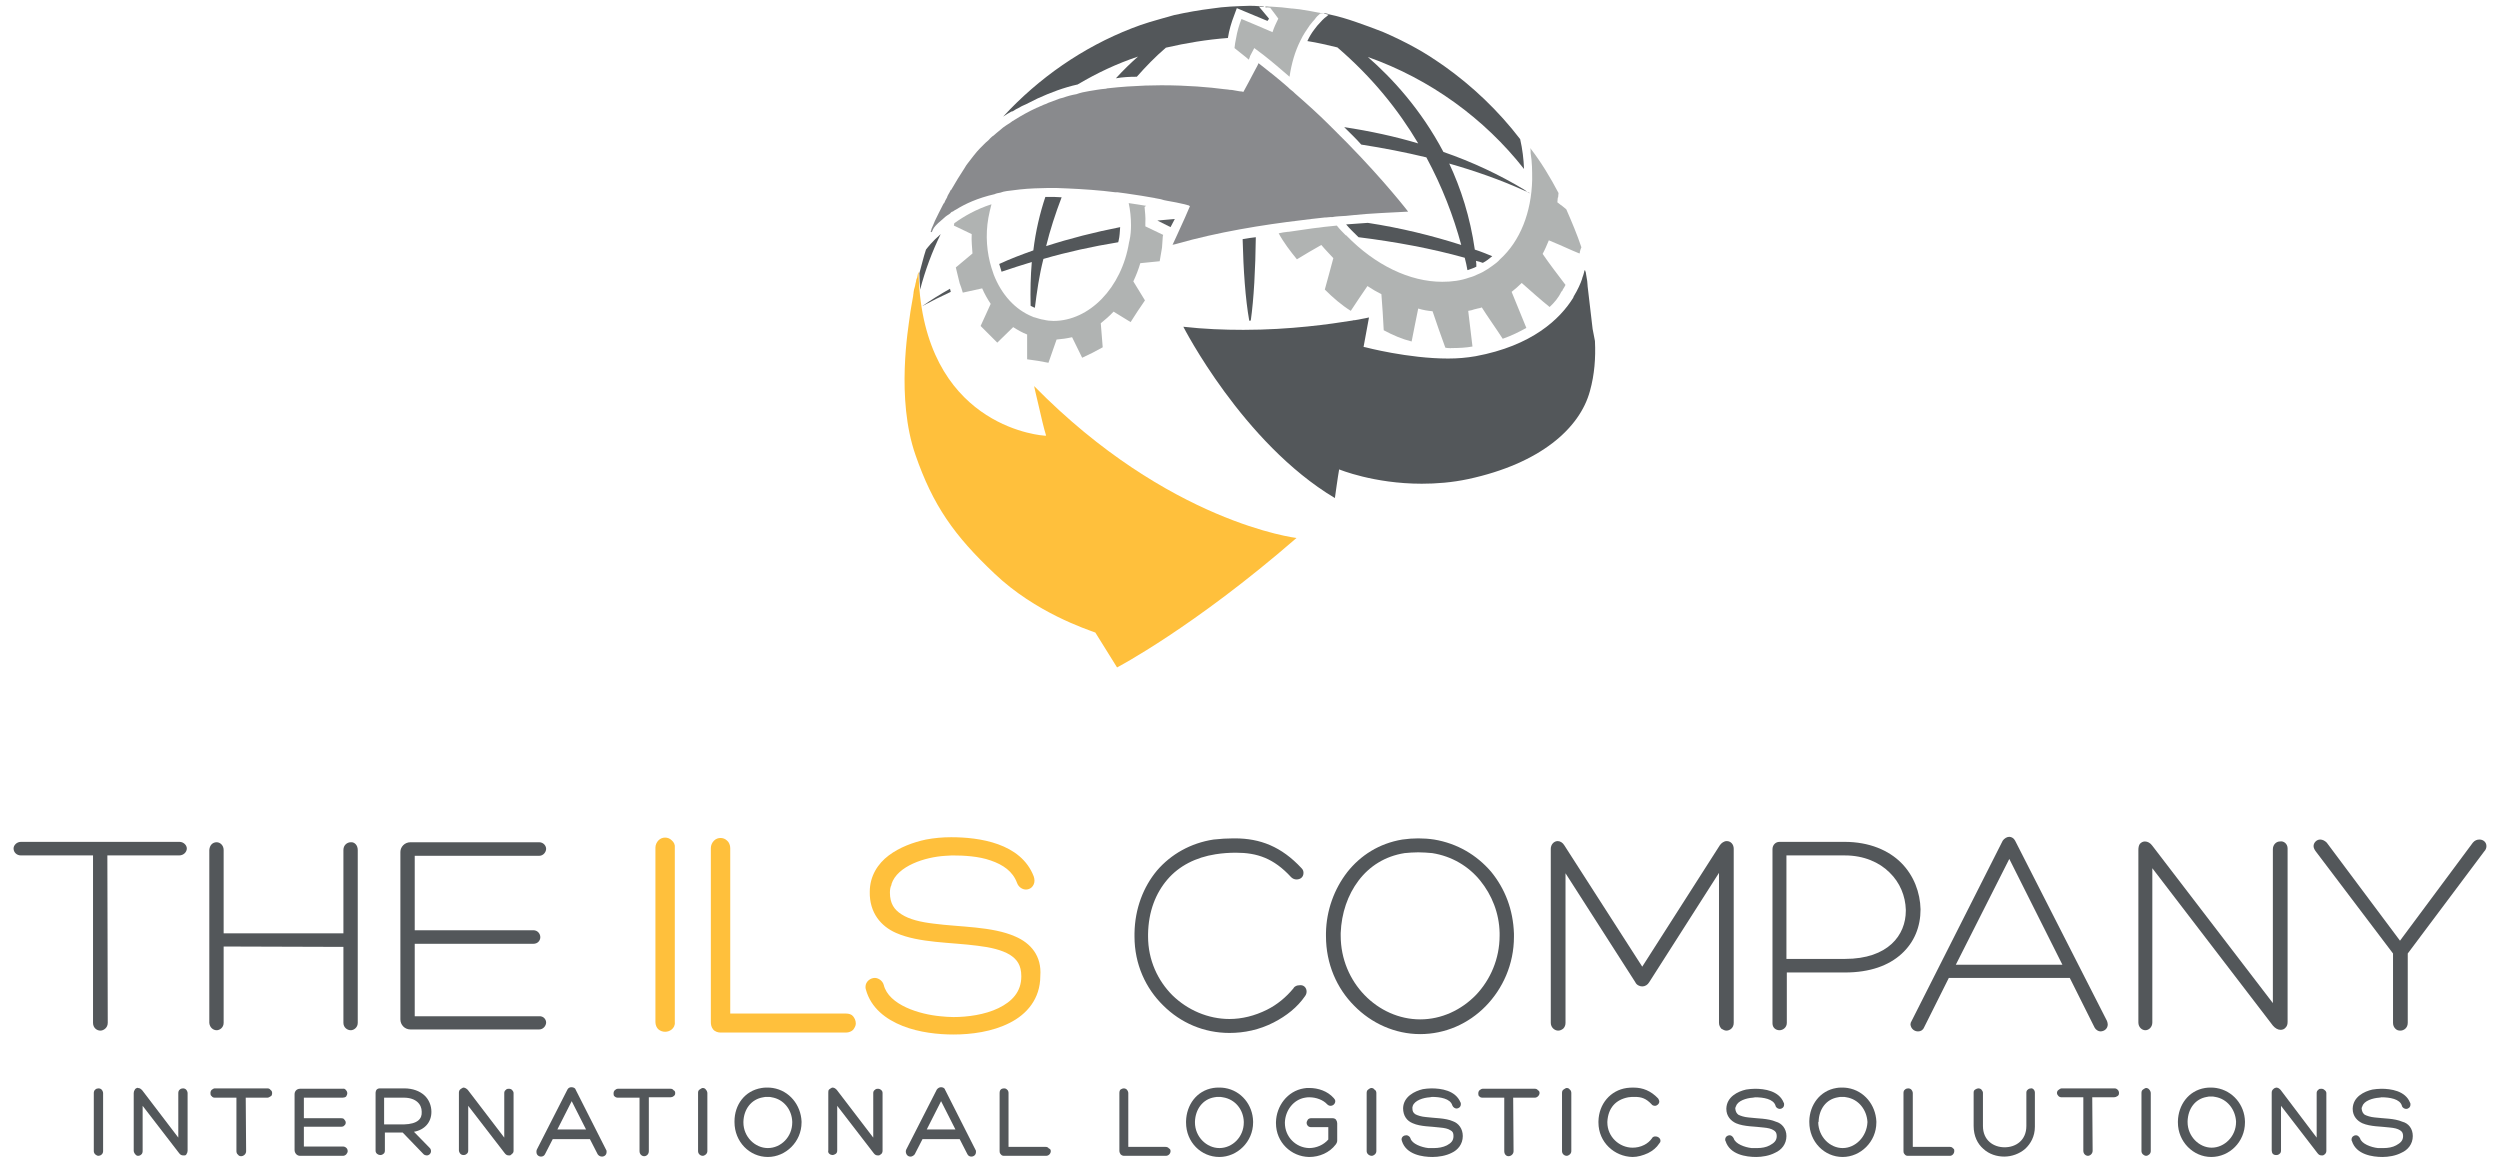 <?xml version="1.0" encoding="utf-8"?>
<!-- Generator: Adobe Illustrator 25.0.1, SVG Export Plug-In . SVG Version: 6.00 Build 0)  -->
<svg version="1.0" id="Layer_1" xmlns="http://www.w3.org/2000/svg" xmlns:xlink="http://www.w3.org/1999/xlink" x="0px" y="0px"
	 viewBox="0 0 645 300" style="enable-background:new 0 0 645 300;" xml:space="preserve">
<style type="text/css">
	.st0{fill:#53575A;}
	.st1{fill:#FFC03C;}
	.st2{fill-rule:evenodd;clip-rule:evenodd;fill:#53575A;}
	.st3{fill-rule:evenodd;clip-rule:evenodd;fill:#5A5E61;}
	.st4{fill:#B0B3B2;}
	.st5{fill:#898A8D;}
	.st6{fill:#F59E1D;}
</style>
<g>
	<path class="st0" d="M48.2,218.9c0,0.9-0.8,1.8-2,1.8H27.7l0.1,43.2c0,1.3-1.1,2-1.9,2c-0.9,0-1.9-0.7-1.9-2v-43.2H5.4
		c-1.1,0-1.9-0.8-1.9-1.8c0-0.8,0.8-1.7,1.9-1.7h40.9C47.4,217.2,48.2,218.1,48.2,218.9"/>
	<path class="st0" d="M92.3,219.3v44.6c0,1.2-1,1.9-1.8,1.9c-0.9,0-1.9-0.7-1.9-1.9v-19.6l-30.9-0.1v19.7c0,1.2-1,1.9-1.8,1.9
		c-0.9,0-1.8-0.7-1.9-1.9v-44.6c0.1-1.3,0.9-2,1.9-2c0.9,0,1.8,0.8,1.8,2v21.5h30.9v-21.5c0-1.3,1-2,1.9-2
		C91.4,217.2,92.3,218,92.3,219.3"/>
	<path class="st0" d="M140.9,263.8c0,0.8-0.7,1.8-1.8,1.8h-33.2c-1.5,0-2.6-1.2-2.6-2.6v-43.2c0-1.3,1.1-2.5,2.6-2.5h33.2
		c1.1,0,1.8,0.9,1.8,1.7c0,0.8-0.7,1.8-1.8,1.8H107V240h30.6c1.1,0,1.8,0.9,1.8,1.8c0,0.8-0.6,1.7-1.8,1.7H107v18.7h32.1
		C140.2,262.1,140.9,263,140.9,263.8"/>
	<path class="st1" d="M173.3,216.8c-0.5-0.5-1.1-0.7-1.7-0.7c-0.6,0-1.2,0.2-1.7,0.7c-0.5,0.5-0.8,1.2-0.8,1.9v45
		c0,0.7,0.3,1.5,0.8,1.9c0.5,0.4,1.1,0.6,1.7,0.6c0.6,0,1.2-0.2,1.7-0.6c0.5-0.4,0.9-1.1,0.8-1.9v-45
		C174.2,218,173.9,217.3,173.3,216.8"/>
	<path class="st1" d="M220.1,262.2c-0.4-0.5-1.1-0.7-1.8-0.7h-29.9v-42.7c0-0.7-0.3-1.5-0.8-1.9c-0.5-0.5-1.1-0.7-1.7-0.7
		c-0.6,0-1.2,0.2-1.7,0.7c-0.5,0.5-0.8,1.2-0.8,1.9v44.9c0,0.6,0.1,1.3,0.6,1.9c0.5,0.6,1.3,0.8,1.9,0.8v0h32.4
		c0.7,0,1.4-0.3,1.8-0.7c0.4-0.5,0.7-1.1,0.7-1.6C220.8,263.3,220.5,262.7,220.1,262.2"/>
	<path class="st1" d="M227.2,254.5 M261.9,241.6c-5.9-2.6-14.2-2.4-21-3.3c-3.4-0.4-6.3-1.1-8.3-2.4c-1.9-1.2-3-2.8-3-5.6
		c0-0.7,0.1-1.5,0.4-2l0-0.1l0-0.1c1.5-4.7,8.7-7,13.9-7.3v0c0.7,0,1.2-0.1,1.7-0.1c3.1,0,6.9,0.2,10,1.3c3.2,1.1,5.7,2.8,6.8,5.8
		c0.4,1.1,1.4,1.7,2.3,1.7c0.5,0,1.1-0.2,1.5-0.6c0.4-0.4,0.7-1,0.7-1.7c0-0.4-0.1-0.8-0.2-1.1c-3.3-8.6-14.1-10.1-21.3-10.1
		c-2.2,0-4.4,0.2-6.5,0.6c-3.3,0.7-6.8,2-9.6,4.1c-2.8,2.1-4.9,5.3-4.9,9.4c-0.1,5.4,2.9,8.9,6.8,10.6c5.9,2.6,14.2,2.4,21,3.3
		c3.4,0.4,6.3,1.1,8.3,2.3c1.9,1.2,3,2.7,3,5.6c0,4-2.4,6.5-5.9,8.2c-3.5,1.7-8,2.3-11.6,2.3c-1.1,0-2.3-0.1-3.3-0.2
		c-5.5-0.5-13.4-2.9-14.7-8.1c-0.3-1.1-1.4-1.8-2.3-1.8c-1.1,0-2.4,0.9-2.4,2.3c0,0.2,0,0.5,0.1,0.7c1.3,4.8,5.2,7.7,9.5,9.4
		c4.3,1.7,9.2,2.2,13.1,2.2c4.6,0,10-0.7,14.5-3c4.4-2.2,7.9-6.2,7.9-12.1C268.8,246.6,265.9,243.3,261.9,241.6"/>
	<path class="st0" d="M337.1,255.8c0,0.4-0.1,0.8-0.4,1.2c-2,2.9-4.8,5.1-8.1,6.8c-3.7,1.9-7.6,2.7-11.4,2.7
		c-6.6,0-12.6-2.6-17.1-7.1c-4.5-4.4-7.4-10.6-7.4-17.8v-0.8c0.1-6.4,2.3-12,5.8-16.2c3.6-4.2,8.7-7.1,14.6-8
		c1.8-0.2,3.5-0.3,5.1-0.3h0.4c6.5,0,12,2.1,17.2,7.7c0.4,0.4,0.5,0.8,0.5,1.2c0,1.1-0.8,1.7-1.8,1.7c-0.5,0-1-0.2-1.4-0.6
		c-4.5-4.9-8.8-6.3-14.2-6.3c-1.7,0-3.4,0.1-5.3,0.4c-5.1,0.8-9.4,3-12.4,6.5c-3,3.5-4.9,8.2-5,14.1v0.6c0,6.1,2.5,11.4,6.3,15.2
		c3.9,3.8,9.2,6.1,14.7,6.1c3.2,0,6.5-0.8,9.7-2.4c2.6-1.3,4.9-3.2,6.8-5.5c0.3-0.6,1-0.8,1.5-0.8
		C336.3,254,337.1,254.8,337.1,255.8"/>
	<path class="st0" d="M384.7,224.9c-3.7-4.3-8.7-7.3-14.7-8.3c-1.3-0.2-2.7-0.3-4.1-0.3c-1.3,0-2.7,0.1-4.1,0.3
		c-6,1-10.8,4.1-14.2,8.4c-3.4,4.4-5.4,9.9-5.5,15.7v0.8c0,7.2,2.8,13.5,7.3,18c4.4,4.5,10.5,7.3,17,7.3c6.5,0,12.5-2.7,16.9-7.2
		c4.4-4.5,7.3-10.8,7.3-17.9v-0.8C390.4,234.7,388.3,229.3,384.7,224.9 M366.4,263c-10.9,0-20.5-9.5-20.5-21.6v-0.7
		c0.2-5.1,1.8-9.8,4.6-13.5c2.8-3.7,6.8-6.3,11.9-7.1c1.1-0.1,2.3-0.2,3.5-0.2c1.2,0,2.4,0.1,3.6,0.2c5.1,0.8,9.4,3.4,12.4,7.1
		c3,3.7,4.9,8.4,5,13.5v0.7c0,6-2.4,11.4-6.1,15.3C377,260.6,371.9,263,366.4,263"/>
	<path class="st0" d="M447.3,219v44.9c0,1.3-1,2-1.9,2c-0.4,0-0.8-0.2-1.3-0.5c-0.3-0.4-0.6-0.8-0.6-1.5v-38.7l-18,28.2
		c-0.4,0.7-1.1,1.1-1.8,1.1c-0.7,0-1.5-0.4-1.8-1.1l-18-28.1v38.6c0,0.6-0.2,1.1-0.6,1.5c-0.4,0.3-0.8,0.5-1.3,0.5
		c-0.9,0-1.9-0.8-1.9-2V219c0-1.1,0.8-2,1.8-2c0.6,0,1.3,0.4,1.7,1.1l20.1,31.3l20-31.3c0.4-0.6,1.1-1.1,1.8-1.1
		C446.5,217,447.3,217.8,447.3,219"/>
	<path class="st0" d="M490.5,222.6c-3.2-3.2-8.2-5.4-14.6-5.4h-16.8c-1,0-1.8,0.8-1.8,1.9V264c0,1.2,0.9,1.8,1.8,1.8
		c0.9,0,1.9-0.7,1.9-1.9v-13H476c6.5,0,11.3-1.8,14.6-4.8c3.3-3,4.9-7,4.9-11.5C495.4,230.3,493.8,225.9,490.5,222.6 M476,247.4
		h-15.1v-26.7H476c4.9,0,8.9,1.8,11.5,4.4c2.7,2.6,4.1,6.1,4.2,9.6v0.3C491.7,241.2,487.2,247.4,476,247.4"/>
	<path class="st0" d="M543.6,263.4l-23.7-46.5c-0.3-0.6-0.9-1-1.5-1c-0.6,0-1.3,0.4-1.7,1l-23.5,46.5c-0.2,0.3-0.3,0.6-0.3,0.9
		c0.1,1.1,1,1.8,1.9,1.8h0.1c0.6,0,1.2-0.3,1.5-1l6.4-12.8H534l6.4,12.8c0.3,0.6,1,1,1.5,1c1,0,1.9-0.7,1.9-1.8
		C543.8,264,543.7,263.7,543.6,263.4 M504.6,248.9l13.8-27.3l13.7,27.3H504.6z"/>
	<path class="st0" d="M590.2,218.9v44.7c0,0.6-0.1,1.1-0.5,1.5c-0.3,0.4-0.8,0.6-1.3,0.6c-0.7,0-1.4-0.4-2-1.1l-31.1-40.6v39.8
		c0,1.2-0.9,2-1.8,2c-0.9,0-1.8-0.8-1.8-2v-44.5c0-0.6,0.1-1.2,0.4-1.6c0.4-0.4,0.8-0.6,1.3-0.6c0.7,0,1.4,0.4,1.9,1.1l31.1,40.6
		v-39.7c0-1.2,0.9-2,1.8-2C589.2,216.9,590.2,217.7,590.2,218.9"/>
	<path class="st0" d="M641.5,218.3c0,0.5-0.2,1-0.6,1.4L621.2,246v17.9c0,1.3-1,2-1.9,2c-0.5,0-0.9-0.1-1.3-0.5
		c-0.4-0.4-0.6-0.9-0.6-1.5V246l-19.9-26.3c-0.3-0.4-0.6-0.9-0.6-1.4c0-0.9,0.8-1.7,1.7-1.7c0.6,0,1.2,0.3,1.7,0.8l18.9,25.3
		l18.8-25.3c0.5-0.6,1.1-0.8,1.7-0.8C640.7,216.6,641.5,217.3,641.5,218.3"/>
	<path class="st0" d="M24.2,297v-15c0-0.3,0.1-0.7,0.4-0.9c0.2-0.2,0.5-0.3,0.8-0.3c0.3,0,0.6,0.1,0.8,0.3c0.2,0.2,0.4,0.6,0.4,0.9
		v15c0,0.8-0.7,1.2-1.2,1.2C24.9,298.2,24.2,297.7,24.2,297"/>
	<path class="st0" d="M34.9,297.8c-0.2-0.2-0.4-0.6-0.4-0.9l0-14.9c0-0.3,0.1-0.6,0.3-0.9c0.1-0.2,0.3-0.3,0.5-0.4v0l0,0
		c0.1,0,0.2-0.1,0.3,0c0.5,0,0.8,0.3,1.1,0.6l9.3,12.2V282c0-0.3,0.1-0.7,0.4-0.9c0.2-0.2,0.5-0.3,0.8-0.3c0.3,0,0.6,0.1,0.8,0.3
		c0.2,0.2,0.4,0.6,0.4,0.9v14.9c0,0.3-0.1,0.6-0.3,0.9c-0.1,0.2-0.3,0.3-0.5,0.3v0l0,0c-0.1,0-0.2,0-0.3,0c-0.5,0-0.8-0.2-1.1-0.6
		l-9.4-12.2V297c0,0.3-0.1,0.7-0.4,0.9c-0.2,0.2-0.5,0.3-0.8,0.3C35.4,298.2,35.1,298.1,34.9,297.8"/>
	<path class="st0" d="M70.2,281.9v0.1v0.2c0,0.2-0.1,0.5-0.3,0.6c-0.3,0.2-0.6,0.4-0.9,0.4h-5.6l0.1,13.8c0,0.8-0.7,1.3-1.3,1.3
		c-0.3,0-0.6-0.1-0.8-0.4c-0.3-0.2-0.4-0.6-0.4-0.9v-13.8h-5.6c-0.3,0-0.6-0.1-0.8-0.4c-0.3-0.2-0.3-0.5-0.3-0.8
		c0-0.3,0.1-0.6,0.3-0.8c0.2-0.2,0.6-0.4,0.8-0.4H69c0.3,0,0.6,0.1,0.8,0.4C70.1,281.4,70.2,281.7,70.2,281.9"/>
	<path class="st0" d="M89.4,296.2c0.2,0.2,0.3,0.5,0.3,0.8c0,0.5-0.5,1.2-1.2,1.2H77.4c-0.8,0-1.4-0.7-1.4-1.5v-14.4
		c0-0.8,0.6-1.4,1.4-1.4h11.1c0.3-0.1,0.6,0.1,0.8,0.4c0.2,0.2,0.3,0.5,0.3,0.8c0,0.2-0.1,0.5-0.3,0.8c-0.2,0.2-0.6,0.3-0.9,0.3
		H78.4v5.3H88c0.4,0,0.7,0.1,0.8,0.3c0.2,0.2,0.4,0.5,0.4,0.8c0,0.3-0.1,0.6-0.4,0.8c-0.1,0.2-0.5,0.3-0.8,0.3h-9.6v5.1h10.1
		C88.9,295.8,89.2,296,89.4,296.2"/>
	<path class="st0" d="M111.3,286.9v-0.1c0-1.5-0.6-3.1-1.8-4.2c-1.2-1.1-3-1.8-5.2-1.8h-6.3c-0.3,0-0.6,0.1-0.8,0.3
		c-0.2,0.2-0.3,0.6-0.3,0.8v15c0,0.7,0.7,1.1,1.2,1.1c0.3,0,0.6-0.1,0.8-0.3c0.3-0.1,0.4-0.6,0.4-0.8v-4.7h4.6l5.4,5.6
		c0.2,0.2,0.6,0.3,0.8,0.3c0.6,0,1.1-0.5,1.1-1.1c0-0.3-0.1-0.6-0.3-0.8l-4.1-4.2C109.6,291.5,111.3,289.5,111.3,286.9 M104.2,290.1
		h-5.1v-6.9h5.1c3.1,0,4.6,1.7,4.6,3.6v0.1C108.9,288.6,107.8,290,104.2,290.1"/>
	<path class="st0" d="M132.5,282v14.9c0,0.3-0.1,0.6-0.4,0.8c-0.1,0.1-0.3,0.3-0.5,0.4h-0.3c-0.5,0-0.8-0.2-1.1-0.6l-9.4-12.2v11.5
		c0,0.4-0.1,0.7-0.4,0.9c-0.2,0.2-0.5,0.3-0.8,0.3c-0.3,0-0.6-0.1-0.8-0.3c-0.2-0.2-0.4-0.6-0.4-0.9v-14.9c0-0.3,0.1-0.6,0.3-0.8
		c0.1-0.1,0.4-0.3,0.6-0.4c0.1-0.1,0.2-0.1,0.3-0.1c0.4,0,0.8,0.3,1.1,0.6l9.4,12.3V282c0-0.3,0.1-0.6,0.4-0.8
		c0.2-0.3,0.6-0.3,0.8-0.3c0.3,0,0.6,0.1,0.8,0.3C132.3,281.4,132.5,281.7,132.5,282"/>
	<path class="st0" d="M156.4,296.7l-7.9-15.6c-0.1-0.4-0.6-0.6-1.1-0.6c-0.4,0-0.8,0.2-1,0.6l-7.9,15.5c-0.1,0.2-0.1,0.4-0.1,0.6
		c0,0.8,0.6,1.2,1.2,1.2c0.4,0,0.8-0.2,1-0.6l2-3.9h9.6l2,3.9c0.2,0.3,0.6,0.6,1.1,0.6c0.6,0,1.2-0.4,1.2-1.2
		C156.5,297,156.5,296.8,156.4,296.7 M143.8,291.4l3.7-7.3l3.7,7.3H143.8z"/>
	<path class="st0" d="M174.2,282c0,0.4-0.1,0.6-0.4,0.8c-0.2,0.2-0.6,0.3-0.8,0.3h-5.6V297c0,0.8-0.6,1.3-1.2,1.3
		c-0.6,0-1.2-0.5-1.2-1.3v-13.8h-5.6c-0.3,0-0.6-0.1-0.8-0.3c-0.3-0.2-0.3-0.5-0.3-0.8c0-0.3,0.1-0.6,0.3-0.8
		c0.2-0.2,0.5-0.4,0.8-0.4H173c0.3,0,0.6,0.1,0.8,0.4C174.1,281.4,174.2,281.7,174.2,282"/>
	<path class="st0" d="M182.5,282v15c0,0.7-0.7,1.2-1.2,1.2c-0.6,0-1.2-0.5-1.2-1.2v-15v-0.1c0-0.3,0.1-0.6,0.4-0.8
		c0.3-0.2,0.6-0.4,0.8-0.4c0.3,0,0.6,0.1,0.8,0.4C182.3,281.3,182.5,281.7,182.5,282"/>
	<path class="st0" d="M199.4,280.7c-0.5-0.1-1-0.1-1.5-0.1c-0.5,0-1,0-1.4,0.1c-4.4,0.7-7,4.4-7,8.6v0.2c0,5.1,3.9,9,8.6,9
		c4.6,0,8.7-3.9,8.7-8.9v-0.3C206.6,285.1,203.7,281.4,199.4,280.7 M198.1,296.2c-3.3,0-6.3-2.9-6.3-6.6v-0.2c0.1-3.2,2-5.8,5.1-6.3
		c0.3-0.1,0.7-0.1,1.1-0.1c0.3,0,0.8,0,1.1,0.1c3.1,0.5,5.2,3.2,5.3,6.3v0.2C204.4,293.3,201.5,296.2,198.1,296.2"/>
	<path class="st0" d="M227.7,282v14.9c0,0.3-0.1,0.6-0.3,0.8c-0.1,0.1-0.4,0.3-0.6,0.4h-0.3c-0.5,0-0.8-0.2-1.1-0.6l-9.4-12.2v11.5
		c0,0.4-0.1,0.7-0.4,0.9c-0.3,0.2-0.6,0.3-0.8,0.3s-0.6-0.1-0.8-0.3c-0.3-0.2-0.4-0.6-0.3-0.9v-14.9c0-0.3,0-0.6,0.2-0.8
		c0.1-0.1,0.4-0.3,0.6-0.4c0.1-0.1,0.2-0.1,0.3-0.1c0.5,0,0.8,0.3,1.1,0.6l9.4,12.3V282c0-0.3,0.1-0.6,0.4-0.8
		c0.3-0.3,0.6-0.3,0.8-0.3c0.3,0,0.6,0.1,0.8,0.3C227.6,281.4,227.7,281.7,227.7,282"/>
	<path class="st0" d="M251.7,296.7l-7.9-15.6c-0.1-0.4-0.6-0.6-1-0.6c-0.4,0-0.8,0.2-1.1,0.6l-7.9,15.5c-0.1,0.2-0.1,0.4-0.1,0.6
		c0.1,0.8,0.6,1.2,1.2,1.2h0.1c0.3,0,0.8-0.3,1-0.6l2-3.9h9.6l2,3.9c0.2,0.4,0.6,0.6,1,0.6c0.6,0,1.2-0.4,1.2-1.2
		C251.8,297,251.8,296.8,251.7,296.7 M239.1,291.4l3.7-7.3l3.7,7.3H239.1z"/>
	<path class="st0" d="M271.1,297c0,0.6-0.5,1.2-1.2,1.2h-10.8h-0.1c-0.3,0-0.6-0.1-0.8-0.4c-0.3-0.3-0.3-0.6-0.3-0.8V282
		c0-0.4,0.1-0.7,0.3-0.9c0.2-0.2,0.5-0.3,0.8-0.3c0.4,0,0.6,0.1,0.8,0.3c0.3,0.2,0.4,0.6,0.4,0.9v13.9h9.6c0.3,0,0.6,0.1,0.8,0.4
		C271,296.4,271.1,296.7,271.1,297"/>
	<path class="st0" d="M302,297c0,0.6-0.5,1.2-1.2,1.2H290c-0.3,0-0.6-0.1-0.9-0.4c-0.2-0.3-0.3-0.6-0.3-0.8V282
		c0-0.4,0.1-0.7,0.3-0.9c0.3-0.2,0.6-0.3,0.8-0.3c0.3,0,0.6,0.1,0.8,0.3c0.2,0.2,0.4,0.6,0.4,0.9v13.9h9.6c0.3,0,0.7,0.1,0.9,0.4
		C301.9,296.4,302,296.7,302,297"/>
	<path class="st0" d="M316,280.7c-0.5-0.1-1-0.1-1.5-0.1c-0.5,0-1,0-1.5,0.1c-4.3,0.7-6.9,4.4-7,8.6v0.3c0,5.1,3.9,8.9,8.6,8.9
		c4.6,0,8.7-3.9,8.7-8.9v-0.3C323.2,285.1,320.3,281.4,316,280.7 M314.6,296.2c-3.3,0-6.3-2.9-6.3-6.6v-0.2c0.1-3.2,2-5.8,5-6.3
		c0.4-0.1,0.8-0.1,1.1-0.1c0.4,0,0.7,0,1.1,0.1c3.2,0.5,5.3,3.2,5.4,6.3v0.2C320.9,293.3,318,296.2,314.6,296.2"/>
	<path class="st0" d="M345,289.8v4.4c0,0.2,0,0.6-0.4,1.1c-1.6,2.1-4.2,3.2-6.8,3.2h-0.1c-4.6-0.1-8.5-3.8-8.5-8.7v-0.3
		c0.1-4.1,2.9-8,7.2-8.7c0.4-0.1,0.9-0.1,1.4-0.1c2.3,0,4.7,0.8,6.3,2.6c0.2,0.2,0.4,0.5,0.4,0.8c0,0.7-0.6,1.2-1.2,1.2
		c-0.3,0-0.6-0.1-0.9-0.4c-1-1.1-2.8-1.8-4.6-1.8c-0.3,0-0.7,0-1.1,0.1c-3,0.5-5.1,3.3-5.2,6.4v0.1c0,3.7,2.9,6.4,6.2,6.5h0.1
		c1.8,0,3.7-0.8,4.9-2.2v-3.2h-4.5c-0.7,0-1.1-0.6-1.1-1.1c0-0.2,0.1-0.5,0.3-0.8c0.1-0.2,0.5-0.4,0.8-0.4h5.6
		c0.3,0,0.7,0.1,0.9,0.4C344.9,289.2,345,289.5,345,289.8"/>
	<path class="st0" d="M355.1,282v15c0,0.7-0.7,1.2-1.2,1.2c-0.6,0-1.3-0.5-1.3-1.2v-15c0-0.4,0.1-0.7,0.4-0.9
		c0.2-0.2,0.6-0.4,0.8-0.4c0.3,0,0.6,0.1,0.8,0.4C355,281.3,355.1,281.7,355.1,282"/>
	<path class="st0" d="M377.4,293.1c0,2.1-1.3,3.6-2.8,4.3c-1.5,0.8-3.5,1.1-5,1.1c-2.6,0-6.8-0.6-7.9-4.1c0-0.1-0.1-0.3-0.1-0.4
		c0-0.7,0.6-1.1,1.2-1.1h0.1c0.4,0,0.9,0.4,1,0.8c0.4,1.4,2.8,2.3,4.6,2.5h1.5c1.1,0,2.3-0.2,3.3-0.7c1.1-0.6,1.7-1.2,1.7-2.4
		c0-0.8-0.2-1.2-0.8-1.5c-0.6-0.4-1.5-0.6-2.7-0.7c-2.2-0.3-5-0.2-7-1.1c-1.5-0.6-2.5-1.9-2.5-3.9c0.1-3,3-4.4,5.1-4.9
		c0.7-0.1,1.4-0.2,2.2-0.2c2.5,0,6.2,0.5,7.5,3.6c0.1,0.1,0.1,0.3,0.1,0.5c0,0.7-0.6,1.1-1.1,1.1c-0.4,0-0.9-0.3-1.1-0.8
		c-0.5-1.8-3.2-2.2-5.3-2.2c-0.1,0-0.3,0.1-0.5,0.1c-1.7,0.1-3.9,0.8-4.4,2.2v0.1c-0.1,0.1-0.1,0.2-0.1,0.4v0.1
		c0,0.8,0.2,1.2,0.8,1.6c0.6,0.3,1.5,0.6,2.7,0.7c2.2,0.3,5,0.2,7,1.1C376.3,289.8,377.4,291.2,377.4,293.1"/>
	<path class="st0" d="M397.2,282c0,0.6-0.6,1.2-1.2,1.2h-5.6l0.1,13.8c0,0.8-0.7,1.3-1.3,1.3s-1.1-0.5-1.1-1.3v-13.8h-5.6
		c-0.4,0-0.6-0.1-0.8-0.3c-0.3-0.2-0.3-0.5-0.3-0.8c0-0.3,0.1-0.6,0.3-0.8c0.2-0.2,0.6-0.4,0.8-0.4H396c0.3,0,0.6,0.1,0.8,0.4
		C397.1,281.4,397.2,281.7,397.2,282"/>
	<path class="st0" d="M405.4,282v15c0,0.7-0.7,1.2-1.2,1.2c-0.6,0-1.2-0.5-1.2-1.2v-15c0-0.4,0.1-0.7,0.4-0.9
		c0.3-0.2,0.6-0.4,0.8-0.4c0.3,0,0.6,0.1,0.8,0.4C405.3,281.3,405.4,281.7,405.4,282"/>
	<path class="st0" d="M428.4,294.3c0,0.3-0.1,0.5-0.3,0.7c-0.7,1.1-1.7,1.9-2.9,2.5c-1.3,0.6-2.7,1-4,1c-4.7-0.1-8.8-3.8-8.8-8.9
		v-0.3c0.1-4.5,3.1-8,7.3-8.6c0.6-0.1,1.2-0.1,1.8-0.1c2.3,0,4.4,0.8,6.3,2.8c0.1,0.2,0.3,0.5,0.3,0.8c0,0.6-0.6,1.1-1.1,1.1
		c-0.3,0-0.7-0.1-0.9-0.4c-1.4-1.5-2.6-1.9-4.3-1.9c-0.6,0-1.1,0-1.7,0.1c-3.2,0.6-5.2,2.7-5.4,6.3v0.2c0,3.7,3.1,6.5,6.5,6.5
		c1,0,2-0.2,3-0.7c0.8-0.4,1.5-1,2-1.7c0.1-0.3,0.5-0.5,0.8-0.5h0.1C427.8,293.2,428.4,293.7,428.4,294.3"/>
	<path class="st0" d="M460.9,293.1c0,2.1-1.3,3.6-2.9,4.3c-1.5,0.8-3.4,1.1-4.9,1.1c-2.6,0-6.8-0.6-7.9-4.1
		c-0.1-0.1-0.1-0.3-0.1-0.4c0-0.7,0.6-1.1,1.1-1.1h0.1c0.4,0,0.8,0.4,1,0.8c0.4,1.4,2.8,2.3,4.6,2.5h1.5c1.1,0,2.3-0.2,3.2-0.7
		c1.1-0.6,1.8-1.2,1.8-2.4c0-0.8-0.3-1.2-0.8-1.5c-0.6-0.4-1.5-0.6-2.6-0.7c-2.2-0.3-5-0.2-7.1-1.1c-1.3-0.6-2.5-1.8-2.5-3.7v-0.1
		c0.1-3,2.9-4.4,5.1-4.9c0.7-0.1,1.5-0.2,2.3-0.2c2.4,0,6.2,0.5,7.4,3.6c0.1,0.1,0.1,0.3,0.1,0.5c0,0.7-0.6,1.1-1.1,1.1
		c-0.4,0-1-0.3-1.1-0.8c-0.5-1.8-3.2-2.2-5.3-2.2c-0.1,0-0.3,0.1-0.6,0.1c-1.6,0.1-3.9,0.8-4.3,2.2v0.1h-0.1c0,0.1-0.1,0.4-0.1,0.5
		c0.1,0.8,0.3,1.2,0.8,1.6c0.6,0.3,1.5,0.6,2.6,0.7c2.3,0.3,5,0.2,7.1,1.1C459.7,289.8,460.9,291.2,460.9,293.1"/>
	<path class="st0" d="M476.7,280.7c-0.5-0.1-1-0.1-1.5-0.1c-0.5,0-1,0-1.4,0.1c-4.3,0.7-6.9,4.4-7,8.5v0.3c0,5.1,3.9,9,8.6,9
		c4.6,0,8.7-3.9,8.7-8.9v-0.3C483.9,285.1,481,281.4,476.7,280.7 M475.4,296.2c-3.3,0-6.2-2.9-6.3-6.6c0-0.1,0.1-0.1,0.1-0.2
		c0.1-3.2,1.9-5.8,5-6.3c0.3-0.1,0.7-0.1,1.1-0.1c0.4,0,0.8,0,1.1,0.1c3.1,0.5,5.2,3.2,5.4,6.3v0.2
		C481.6,293.3,478.7,296.2,475.4,296.2"/>
	<path class="st0" d="M504.2,297c0,0.6-0.5,1.2-1.1,1.2h-10.8h-0.1c-0.3,0-0.6-0.1-0.8-0.4c-0.3-0.3-0.3-0.6-0.3-0.8V282
		c0-0.4,0.1-0.7,0.4-0.9c0.2-0.2,0.5-0.3,0.8-0.3c0.3,0,0.6,0.1,0.8,0.3c0.2,0.2,0.4,0.6,0.4,0.9v13.9h9.6c0.3,0,0.6,0.1,0.8,0.4
		C504.2,296.4,504.2,296.7,504.2,297"/>
	<path class="st0" d="M525,281.9v8.8c0,2.5-1.1,4.4-2.5,5.7c-1.5,1.3-3.5,2-5.4,2c-1.9,0-3.9-0.6-5.4-2c-1.5-1.3-2.5-3.3-2.5-5.9
		v-8.6c0-0.4,0.1-0.6,0.4-0.8c0.3-0.2,0.6-0.3,0.8-0.3c0.3,0,0.6,0.1,0.8,0.3c0.2,0.2,0.4,0.6,0.4,0.8v8.6c0,3.7,2.7,5.5,5.6,5.5
		c2.9,0,5.6-1.8,5.6-5.5v-8.6c0-0.3,0.1-0.6,0.4-0.8c0.2-0.2,0.5-0.3,0.8-0.3C524.4,280.7,525,281.2,525,281.9"/>
	<path class="st0" d="M546.7,282c0,0.4-0.1,0.6-0.4,0.8c-0.3,0.2-0.6,0.3-0.9,0.3h-5.6l0.1,13.8c0,0.8-0.7,1.3-1.2,1.3
		c-0.6,0-1.2-0.5-1.2-1.3v-13.8h-5.6c-0.3,0-0.6-0.1-0.8-0.3c-0.2-0.2-0.4-0.5-0.4-0.8c0-0.3,0.1-0.6,0.4-0.8
		c0.2-0.2,0.6-0.4,0.8-0.4h13.6c0.4,0,0.6,0.1,0.9,0.4C546.6,281.4,546.7,281.7,546.7,282"/>
	<path class="st0" d="M554.9,282v15c0,0.7-0.7,1.2-1.2,1.2c-0.5,0-1.2-0.5-1.2-1.2v-15c0-0.4,0.1-0.7,0.4-0.9
		c0.3-0.2,0.6-0.4,0.8-0.4s0.6,0.1,0.8,0.4C554.7,281.3,554.9,281.7,554.9,282"/>
	<path class="st0" d="M571.8,280.7c-0.5-0.1-1-0.1-1.5-0.1c-0.4,0-0.9,0-1.4,0.1c-4.3,0.7-6.9,4.4-7,8.6v0.3c0,5,4,8.9,8.6,8.9
		c4.7,0,8.7-3.9,8.7-8.9v-0.3C579.1,285.1,576.1,281.4,571.8,280.7 M570.4,282.9c0.4,0,0.8,0,1.1,0.1c3.1,0.5,5.2,3.2,5.4,6.3v0.2
		c0,3.7-3,6.6-6.3,6.6c-3.2,0-6.2-2.9-6.2-6.6v-0.2c0.1-3.2,1.9-5.8,5-6.3C569.7,282.9,570,282.9,570.4,282.9"/>
	<path class="st0" d="M600.2,282v14.9c0,0.3-0.1,0.6-0.3,0.8c-0.1,0.1-0.3,0.3-0.6,0.4H599c-0.5,0-0.8-0.2-1.1-0.6l-9.4-12.2v11.5
		c0,0.4-0.1,0.7-0.4,0.9c-0.2,0.2-0.5,0.3-0.8,0.3h-0.1c-0.3,0-0.6-0.1-0.8-0.3c-0.2-0.2-0.3-0.6-0.3-0.9v-14.9
		c0-0.3,0.1-0.6,0.3-0.8c0.1-0.1,0.3-0.3,0.5-0.4h0.1c0.1-0.1,0.2-0.1,0.3-0.1c0.5,0,0.8,0.3,1.1,0.6l9.3,12.3V282
		c0-0.3,0.1-0.6,0.4-0.8c0.2-0.3,0.5-0.3,0.8-0.3s0.6,0.1,0.8,0.3C600,281.4,600.2,281.7,600.2,282"/>
	<path class="st0" d="M622.5,293.1c0,2.1-1.3,3.6-2.9,4.3c-1.5,0.8-3.4,1.1-4.9,1.1c-2.6,0-6.8-0.6-7.9-4.1
		c-0.1-0.1-0.1-0.3-0.1-0.4c0-0.7,0.6-1.1,1.1-1.1h0.1c0.4,0,0.8,0.4,1,0.8c0.4,1.4,2.8,2.3,4.6,2.5h1.5c1.1,0,2.3-0.2,3.2-0.7
		c1.1-0.6,1.8-1.2,1.8-2.4c0-0.8-0.3-1.2-0.8-1.5c-0.6-0.4-1.5-0.6-2.6-0.7c-2.3-0.3-5-0.2-7.1-1.1c-1.3-0.6-2.5-1.8-2.5-3.7v-0.1
		c0.1-3,2.9-4.4,5.1-4.9c0.7-0.1,1.5-0.2,2.3-0.2c2.4,0,6.2,0.5,7.4,3.6c0.1,0.1,0.1,0.3,0.1,0.5c0,0.7-0.6,1.1-1.1,1.1
		c-0.4,0-1-0.3-1.1-0.8c-0.5-1.8-3.2-2.2-5.3-2.2c-0.1,0-0.3,0.1-0.6,0.1c-1.6,0.1-3.9,0.8-4.3,2.2v0.1h-0.1c0,0.1-0.1,0.4-0.1,0.5
		c0.1,0.8,0.3,1.2,0.8,1.6c0.6,0.3,1.5,0.6,2.6,0.7c2.3,0.3,5,0.2,7.1,1.1C621.4,289.8,622.5,291.2,622.5,293.1"/>
	<path class="st2" d="M242.7,60.4c-2.2,4.5-4,9.3-5.3,14.3c-0.1-1.4-0.2-2.8-0.2-4.3c0-0.1,0-0.1,0-0.1v0.2c0.6-2.1,1-4,1.7-6.1
		C239.3,63.9,240.5,62.3,242.7,60.4"/>
	<path class="st2" d="M327.4,4.8c-0.1,0.2-0.2,0.4-0.4,0.6L321,2.9l-1.9-0.8L318.4,4c-0.7,1.8-1.3,3.8-1.6,5.8
		c-5.4,0.4-10.8,1.3-16,2.5c-2.8,2.4-5.2,4.9-7.5,7.5h-0.1c-1.8,0-3.6,0.1-5.3,0.4c2-2.2,4-4.1,5.7-5.6c-5.4,1.8-10.5,4.2-15.4,7.1
		c-0.1,0-0.1,0-0.1,0.1h-0.1c-3.6,0.8-7,2.1-10.3,3.6c-1,0.5-2,1-3,1.5l-0.9,0.4l-0.4,0.2c-0.4,0.3-0.8,0.4-1.3,0.7l-0.8,0.5
		l-0.4,0.1c-0.7,0.4-1.4,0.8-2.1,1.3c9.2-10,20.6-17.9,33.2-22.8c1.5-0.6,3-1.1,4.6-1.6c2-0.6,4.2-1.2,6.3-1.8
		c3.2-0.7,6.5-1.3,9.8-1.7c3.1-0.5,6.4-0.6,9.6-0.7c0.8,0,1.7,0,2.5,0.1c0.5-0.1,0.9,0,1.2,0l0.1,0.1h-1.3L327.4,4.8z"/>
	<path class="st2" d="M394.8,49.9c-0.3-0.1-0.5-0.2-0.8-0.4c-0.3-0.1-0.6-0.3-0.9-0.4c-6-2.7-12.5-5-19.2-6.9
		c3,6.4,5.4,13.8,6.6,22.2c1.6,0.5,3,1.1,4.5,1.7c-0.7,0.6-1.6,1.3-2.4,1.7h-0.1c-0.6-0.2-1.1-0.4-1.7-0.5c0.1,0.5,0.1,1,0.1,1.5
		c-0.7,0.4-1.5,0.6-2.3,0.9c-0.2-1.1-0.4-2.1-0.7-3.2c-8.6-2.4-17.8-4.1-27.4-5.3c-1.1-1.1-2.2-2.1-3.2-3.3c1.9-0.1,3.7-0.3,5.6-0.4
		c8.5,1.3,16.6,3.3,24.1,5.7c-2-7.4-4.9-15-9-22.6c-5.4-1.3-11-2.4-16.8-3.3c-1.3-1.5-2.9-3-4.4-4.5c6.6,1,13.1,2.4,19.1,4.2
		c-5.1-8.6-11.9-17.1-20.9-24.8h-0.1c-2.5-0.6-5-1.2-7.6-1.6c0.5-1.1,1.1-2.1,1.8-3c0.5-0.7,1-1.3,1.6-1.9c0.6-0.7,1.3-1.3,2.1-1.9
		c-0.4-0.1-0.8-0.2-1.2-0.3l0.1-0.1c0.4,0.1,0.8,0.1,1.2,0.3c2.4,0.5,4.7,1.2,7,2c2.3,0.8,4.5,1.6,6.8,2.5c2.8,1.2,5.7,2.6,8.4,4.1
		c2.4,1.3,4.7,2.8,7,4.4c0.1,0.1,0.2,0.1,0.3,0.2c7.5,5.3,14.2,11.7,19.8,19c0.6,2.6,0.9,5.2,1,7.7C383,30.6,369,20.4,352.9,14.7
		c6.2,5.4,13.7,13.5,19.5,24.5c7.5,2.6,14.5,5.9,20.8,9.7c0.3,0.2,0.6,0.4,0.8,0.6C394.3,49.6,394.5,49.7,394.8,49.9"/>
	<path class="st2" d="M245.1,74.5l0.2,0.8c-2.6,1.2-5,2.4-7.4,3.7C240.2,77.4,242.6,75.9,245.1,74.5"/>
	<path class="st2" d="M289,58.6c-0.1,1.2-0.1,2.3-0.4,3.5c0,0.1-0.1,0.3-0.1,0.4c-6.7,1.1-13.1,2.5-19.3,4.3
		c-1.1,4.3-1.7,8.6-2.2,12.6c-0.4-0.1-0.8-0.4-1.1-0.5c-0.1-4,0-7.7,0.3-11.3c-2.6,0.8-5.2,1.6-7.8,2.5c-0.2-0.6-0.4-1.3-0.6-2
		c2.8-1.3,5.7-2.4,8.8-3.5c0.6-5,1.7-9.6,3.1-13.8h0.6c1.2,0,2.4,0,3.6,0.1c-1.6,4.2-3,8.5-4,12.6C276.1,61.5,282.4,59.9,289,58.6"
		/>
	<path class="st3" d="M303.1,56.5l-1.1,2.1l-0.8-0.4l-2.6-1.3C300.1,56.8,301.6,56.6,303.1,56.5"/>
	<path class="st2" d="M324,61.2c-0.1,8.2-0.5,15.9-1.3,21.5h-0.1c-0.1,0.1-0.2,0.1-0.3,0c-1-5.6-1.5-13-1.7-21
		C321.8,61.5,322.9,61.3,324,61.2"/>
	<path class="st4" d="M394,49.4L394,49.4c0.3,0.2,0.5,0.3,0.8,0.4C394.5,49.7,394.3,49.6,394,49.4 M394,49.4L394,49.4
		c0.3,0.2,0.5,0.3,0.8,0.4C394.5,49.7,394.3,49.6,394,49.4 M394,49.4L394,49.4c0.3,0.2,0.5,0.3,0.8,0.4
		C394.5,49.7,394.3,49.6,394,49.4 M394,49.4L394,49.4c0.3,0.2,0.5,0.3,0.8,0.4C394.5,49.7,394.3,49.6,394,49.4 M394,49.4L394,49.4
		c0.3,0.2,0.5,0.3,0.8,0.4C394.5,49.7,394.3,49.6,394,49.4 M404.1,54c-0.4-0.3-0.7-0.6-1.1-0.9c-0.1,0-0.1-0.1-0.1-0.1
		c-0.1,0-0.1,0-0.1-0.1h-0.1c-0.4-0.3-0.6-0.5-0.9-0.7c0-0.4,0.1-0.7,0.1-1.1c0-0.1,0-0.1,0.1-0.2c0-0.4,0.1-0.8,0.1-1.1
		c-2.1-4-4.5-8-7.3-11.6c0.1,0.3,0.1,0.6,0.1,0.9v0.1v0.3c0.4,2.3,0.4,4.6,0.4,6.9c-0.2,8.4-3.1,15.8-8.3,20.5
		c-0.6,0.7-1.3,1.2-2,1.7c-0.8,0.6-1.6,1.1-2.5,1.6c-0.4,0.2-0.8,0.4-1.3,0.6c-0.6,0.3-1.3,0.6-2.1,0.8c-2.2,0.8-4.5,1.1-7,1.1
		c-8.4,0-17.3-4.3-24.7-11.9l-0.1-0.1h-0.1c-0.8-0.8-1.6-1.6-2.3-2.5c-4.3,0.4-8.5,1-12.4,1.6h-0.2c-0.9,0.1-1.6,0.2-2.4,0.4
		c1.3,2.4,3,4.6,4.7,6.7c1.6-1,4.7-2.8,6.3-3.7c1,1.2,2.1,2.3,3.1,3.4c-0.6,2.1-1.6,6.1-2.2,8.1c2.1,2.1,4.3,4,6.7,5.5
		c1.1-1.7,3.2-4.8,4.3-6.4c1.2,0.8,2.4,1.5,3.6,2.1c0.2,2.4,0.5,7,0.6,9.3c2.4,1.3,4.8,2.3,7.2,2.9c0.4-2.2,1.3-6.4,1.7-8.5
		c1.3,0.4,2.5,0.6,3.7,0.7c0.8,2.4,2.4,7,3.3,9.4c0.4,0.1,0.7,0.1,1.1,0.1c0.1,0.1,0.3,0,0.4,0c2,0,3.9-0.1,5.5-0.4
		c-0.3-2.4-0.8-6.9-1.1-9.2c0.6-0.1,1.1-0.2,1.6-0.4c0.3-0.1,0.6-0.1,0.8-0.2c0.4-0.1,0.7-0.1,1.1-0.3c1.3,2.1,4,5.9,5.4,8.1
		c2.3-0.8,4.3-1.8,6.1-2.8c-1-2.4-2.8-6.9-3.8-9.3c0.9-0.7,1.8-1.5,2.6-2.3c1.8,1.6,5.3,4.7,7.2,6.2c1.2-1.1,2.3-2.4,3-3.9
		c0.2-0.2,0.4-0.4,0.4-0.6c0.3-0.4,0.5-0.8,0.7-1.2c-1.6-2.1-4.5-5.9-5.9-8c0.6-1.1,1.1-2.3,1.6-3.5c1.5,0.6,4,1.7,6,2.6
		c0.7,0.3,1.4,0.6,1.9,0.8c0.1-0.1,0.1-0.2,0.1-0.3v-0.1c0.1-0.4,0.2-0.8,0.4-1.2C406.9,60.5,405.5,57.2,404.1,54 M394,49.4
		L394,49.4c0.3,0.2,0.5,0.3,0.8,0.4C394.5,49.7,394.3,49.6,394,49.4 M394,49.4L394,49.4c0.3,0.2,0.5,0.3,0.8,0.4
		C394.5,49.7,394.3,49.6,394,49.4 M394,49.4L394,49.4c0.3,0.2,0.5,0.3,0.8,0.4C394.5,49.7,394.3,49.6,394,49.4 M394,49.4L394,49.4
		c0.3,0.2,0.5,0.3,0.8,0.4C394.5,49.7,394.3,49.6,394,49.4 M394,49.4L394,49.4c0.3,0.2,0.5,0.3,0.8,0.4
		C394.5,49.7,394.3,49.6,394,49.4 M394,49.4L394,49.4c0.3,0.2,0.5,0.3,0.8,0.4C394.5,49.7,394.3,49.6,394,49.4"/>
	<path class="st4" d="M341.9,3.6L341.9,3.6c-0.5-0.1-0.9-0.1-1.3-0.1c-0.5,0.4-1,0.9-1.4,1.5c-0.4,0.4-0.7,0.8-1.1,1.3l-0.1,0.1
		c-0.9,1.3-1.8,2.6-2.5,4.1c-1.4,2.8-2.3,5.9-2.8,9.3c-2.2-1.9-4.4-3.8-6.7-5.6l-2.4-1.8l-1.1,2.1v0.1l-0.2,0.5l-0.1,0.3
		c-0.2-0.2-0.5-0.4-0.7-0.6c-1.1-0.9-2.3-1.8-3-2.4c0.1-0.8,0.2-1.7,0.4-2.5c0.3-1.8,0.8-3.5,1.4-5c2,0.8,5.9,2.5,8,3.4
		c0.4-1.2,0.9-2.3,1.5-3.5c-0.6-0.8-1.3-1.8-2.1-2.8h-0.1c-0.4-0.1-0.7-0.1-1.1,0V1.7l-0.1-0.1c0.4,0,0.7,0,1.1,0.1h0.1h0.2
		c1,0.1,1.9,0.1,2.9,0.2c0.8,0.1,1.8,0.2,2.6,0.3h0.2c0.6,0.1,1.2,0.1,1.8,0.2c1.9,0.3,3.7,0.6,5.6,1C341.1,3.4,341.5,3.5,341.9,3.6
		"/>
	<path class="st4" d="M295.5,58.4v-0.9c0.1-1.4-0.1-2.8-0.2-4.1l0.4-0.3c-1.4-0.2-2.9-0.5-4.5-0.7c0.4,1.8,0.6,3.8,0.6,5.7
		c0,1.3-0.1,2.7-0.4,4c0,0.1-0.1,0.3-0.1,0.4c-1.9,11.8-10.3,20.3-19.5,20.3c-0.8,0-1.7-0.1-2.5-0.3c-0.8-0.1-1.6-0.4-2.3-0.6
		c-0.2,0-0.4-0.1-0.6-0.2c-4.5-1.8-8-5.7-10-10.8c-0.2-0.6-0.4-1.2-0.6-1.8c-1.2-3.9-1.6-8.4-0.8-12.9c0.2-1.2,0.5-2.3,0.8-3.5
		c-4,1.3-7.1,3.1-9.6,4.9l-0.1,0.6l4.6,2.2c-0.1,1.7,0.1,3.4,0.2,5l-4.3,3.6l0.8,3.3l0.2,0.8l0.4,1.1l0.4,1.3l5-1.1
		c0.6,1.4,1.4,2.8,2.2,4l-2.6,5.7l2.2,2.2l2.1,2.1l4.1-4c1.1,0.7,2.3,1.4,3.6,1.9v6.4l2.8,0.4l2.7,0.5l2.1-6c1.3-0.1,2.7-0.3,4-0.6
		l2.6,5.3l2.7-1.3l2.6-1.4l-0.5-6.2c1.1-0.9,2.3-1.9,3.3-3l4.4,2.7l1.8-2.8l1.9-2.8l-3-4.9c0.7-1.5,1.3-3,1.8-4.7l5-0.5l0.6-3.5
		L300,61l0.1-0.4L295.5,58.4z"/>
	<path class="st0" d="M411.5,88v0.1c0.2,4.2-0.1,8.5-1.3,12.8c-2.6,9.6-12.8,18.7-31.4,22.7c-4.2,0.9-8.3,1.2-12,1.2
		c-12.4,0-21.3-3.7-21.3-3.7c-0.3,1.6-1.1,7.4-1.1,7.4c-23.8-14.2-39.1-44.2-39.1-44.2c5.3,0.6,10.5,0.8,15.5,0.8
		c12.1,0,22.5-1.5,28.1-2.4c0.2-0.1,0.5-0.1,0.7-0.1c2.3-0.4,3.6-0.7,3.6-0.7l-1.4,7.6l0.5,0.1c0,0,11,2.9,21.3,2.9
		c2.5,0,4.8-0.2,7.1-0.6c14.6-2.7,21.8-9.6,25.2-15.1c0-0.1,0.1-0.2,0.1-0.3c1.1-1.8,1.8-3.4,2.2-4.6v-0.1c0.5-1.3,0.6-2.1,0.6-2.1
		l0.1,0.1h0.1L409,70l0.1,0.1c0.1,0.8,0.3,1.6,0.4,2.4l0.1,1.2v0.1l1.3,11.1l0.1,0.5L411.5,88z"/>
	<path class="st5" d="M363.3,54.6c0,0-2.1,0.1-5.8,0.3c-0.6,0-1.2,0.1-1.8,0.1c-2.2,0.1-4.4,0.3-6.5,0.5c-0.7,0.1-1.3,0.1-2,0.2
		c-0.6,0-1.1,0.1-1.7,0.1c-0.4,0-0.8,0.1-1.1,0.1c-0.2,0-0.4,0.1-0.6,0.1c-0.2,0-0.4,0-0.5,0v0c-0.4,0-0.7,0.1-1.1,0.1h-0.3
		c-1.2,0.1-2.4,0.3-3.6,0.4c-0.8,0.1-1.6,0.2-2.4,0.3c-10.2,1.2-21.8,3.1-32.3,6.1c-0.2,0.1-0.5,0.1-0.8,0.2c-0.1,0-0.2,0-0.3,0.1
		l1.2-2.6l1.5-3.3l0.5-1.1l1.3-3l-0.3-0.2c0,0-2-0.6-5.6-1.2c-0.5-0.1-1.1-0.2-1.6-0.4c-0.5-0.1-1-0.2-1.6-0.3H298
		c-2.2-0.4-4.7-0.8-7.5-1.2c-0.5-0.1-1-0.1-1.5-0.2c-0.4-0.1-0.8-0.1-1.3-0.1c-3.8-0.5-8.1-0.8-12.6-1H275c-1.5-0.1-2.9-0.1-4.5-0.1
		h-0.1c-1.2,0-2.3,0.1-3.5,0.1c-2.6,0.1-5,0.4-7.2,0.7c-0.6,0.1-1.1,0.2-1.6,0.4c-0.6,0.1-1.1,0.2-1.5,0.4c-4.4,1-7.6,2.5-10,4
		c-0.3,0.1-0.6,0.4-0.8,0.5h-0.1c-0.3,0.1-0.4,0.3-0.6,0.5c-0.6,0.4-1.1,0.7-1.5,1.1c-1.2,1-2.1,1.8-2.6,2.5c0,0.1-0.1,0.1-0.1,0.1
		v0.1l-0.1,0.1c-0.1,0.3-0.3,0.6-0.4,0.9l-0.3-0.1c0-0.1,0.1-0.2,0.1-0.3c0.1-0.1,0.1-0.2,0.1-0.4c0.3-0.7,0.6-1.3,0.9-2.1
		c0.6-1.2,1.3-2.7,2.2-4.4c0-0.1,0.1-0.1,0.1-0.1c0,0,0-0.1,0.1-0.1c0.2-0.5,0.4-0.9,0.7-1.4l0.1-0.2v-0.1c0.1-0.1,0.1-0.3,0.2-0.4
		c0.2-0.4,0.5-0.8,0.7-1.3h0.1c1.1-1.9,2.3-3.9,3.5-5.7c0.2-0.4,0.5-0.8,0.8-1.2c1.1-1.4,2.1-2.8,3.2-3.9c0.4-0.4,0.7-0.7,1-1
		c0.3-0.3,0.6-0.6,1.1-1c0.3-0.4,0.6-0.6,1-1c0.4-0.2,0.6-0.5,1-0.8c0.6-0.5,1.1-0.9,1.8-1.5c0.6-0.4,1.1-0.8,1.8-1.2
		c0.4-0.3,0.8-0.6,1.2-0.8c1.6-1,3.5-2.1,5.7-3.1c0.4-0.1,0.8-0.4,1.2-0.5c0.4-0.2,0.8-0.4,1.2-0.5c0.4-0.2,0.8-0.4,1.2-0.5
		c0.5-0.2,1-0.4,1.6-0.6c0.5-0.2,1-0.4,1.6-0.5c1.1-0.4,2.2-0.7,3.4-0.9c1.1-0.4,2.1-0.6,3.3-0.8c1.3-0.2,2.8-0.5,4.2-0.6
		c0.1,0,0.2,0,0.4-0.1c1.9-0.2,3.8-0.4,5.5-0.5h0.1c3-0.2,5.7-0.3,8.4-0.3c6.8,0,12.4,0.5,16.2,1l1,0.1c0.4,0.1,0.7,0.1,1,0.1
		c1.2,0.2,2.1,0.4,2.5,0.4h0.1c0.2,0.1,0.4,0.1,0.4,0.1c0.4-0.7,0.8-1.5,1.3-2.4c0.6-1.2,1.3-2.4,1.8-3.4c0.4-0.7,0.7-1.3,0.8-1.6
		c2.7,2.1,5.2,4.1,7.6,6.2c0.3,0.3,0.6,0.6,0.9,0.8c0.3,0.2,0.6,0.5,0.9,0.8c3.1,2.7,6.1,5.4,8.8,8.1l4.7,4.7
		C357.4,46.9,363.3,54.6,363.3,54.6"/>
	<path class="st1" d="M334.5,138.8c-26.6,23.1-46.3,33.4-46.3,33.4l-5.6-9c-2.1-0.8-15.4-5.1-26-15.2c-10.4-9.8-15.9-17.6-20.4-30.6
		c-5.1-14.6-1.8-33.1-1.5-35.6c0.2-1.7,0.6-3.7,0.9-5.5c0,0,0-0.1,0-0.1c0,0,0,0,0-0.1c0.1-0.2,0.1-0.5,0.1-0.7
		c0.1-0.8,0.4-1.5,0.5-2.2c0-0.1,0-0.2,0.1-0.4c0-0.2,0.1-0.4,0.1-0.6c0-0.1,0.1-0.2,0.1-0.3c0-0.1,0-0.1,0.1-0.1
		c0-0.2,0.1-0.4,0.1-0.6c0.1-0.4,0.1-0.6,0.2-0.8c0-0.1,0.1-0.1,0.1-0.2c0,1.5,0.1,2.9,0.2,4.3c3,36.3,32.3,37.9,32.3,37.9l0.4,0
		c-0.6-1.9-1.3-5-1.9-7.6c-0.7-2.9-1.2-5.2-1.2-5.2C301.5,134.9,334.5,138.8,334.5,138.8"/>
	<path class="st6" d="M235.7,76.4c0.2-1.2,0.5-2.4,0.7-3.4c0,0.1,0,0.2-0.1,0.4c-0.1,0.7-0.4,1.4-0.5,2.2
		C235.8,75.8,235.8,76.1,235.7,76.4C235.7,76.3,235.7,76.3,235.7,76.4"/>
	<path class="st6" d="M236.5,72.4c0.1-0.4,0.2-0.7,0.3-1c0,0.2-0.1,0.4-0.1,0.6c-0.1,0.1-0.1,0.1-0.1,0.1
		C236.6,72.2,236.6,72.3,236.5,72.4"/>
	<path class="st6" d="M237.1,70.3v0.1c0,0.1,0,0.1-0.1,0.2C237.1,70.4,237.1,70.3,237.1,70.3"/>
</g>
</svg>
